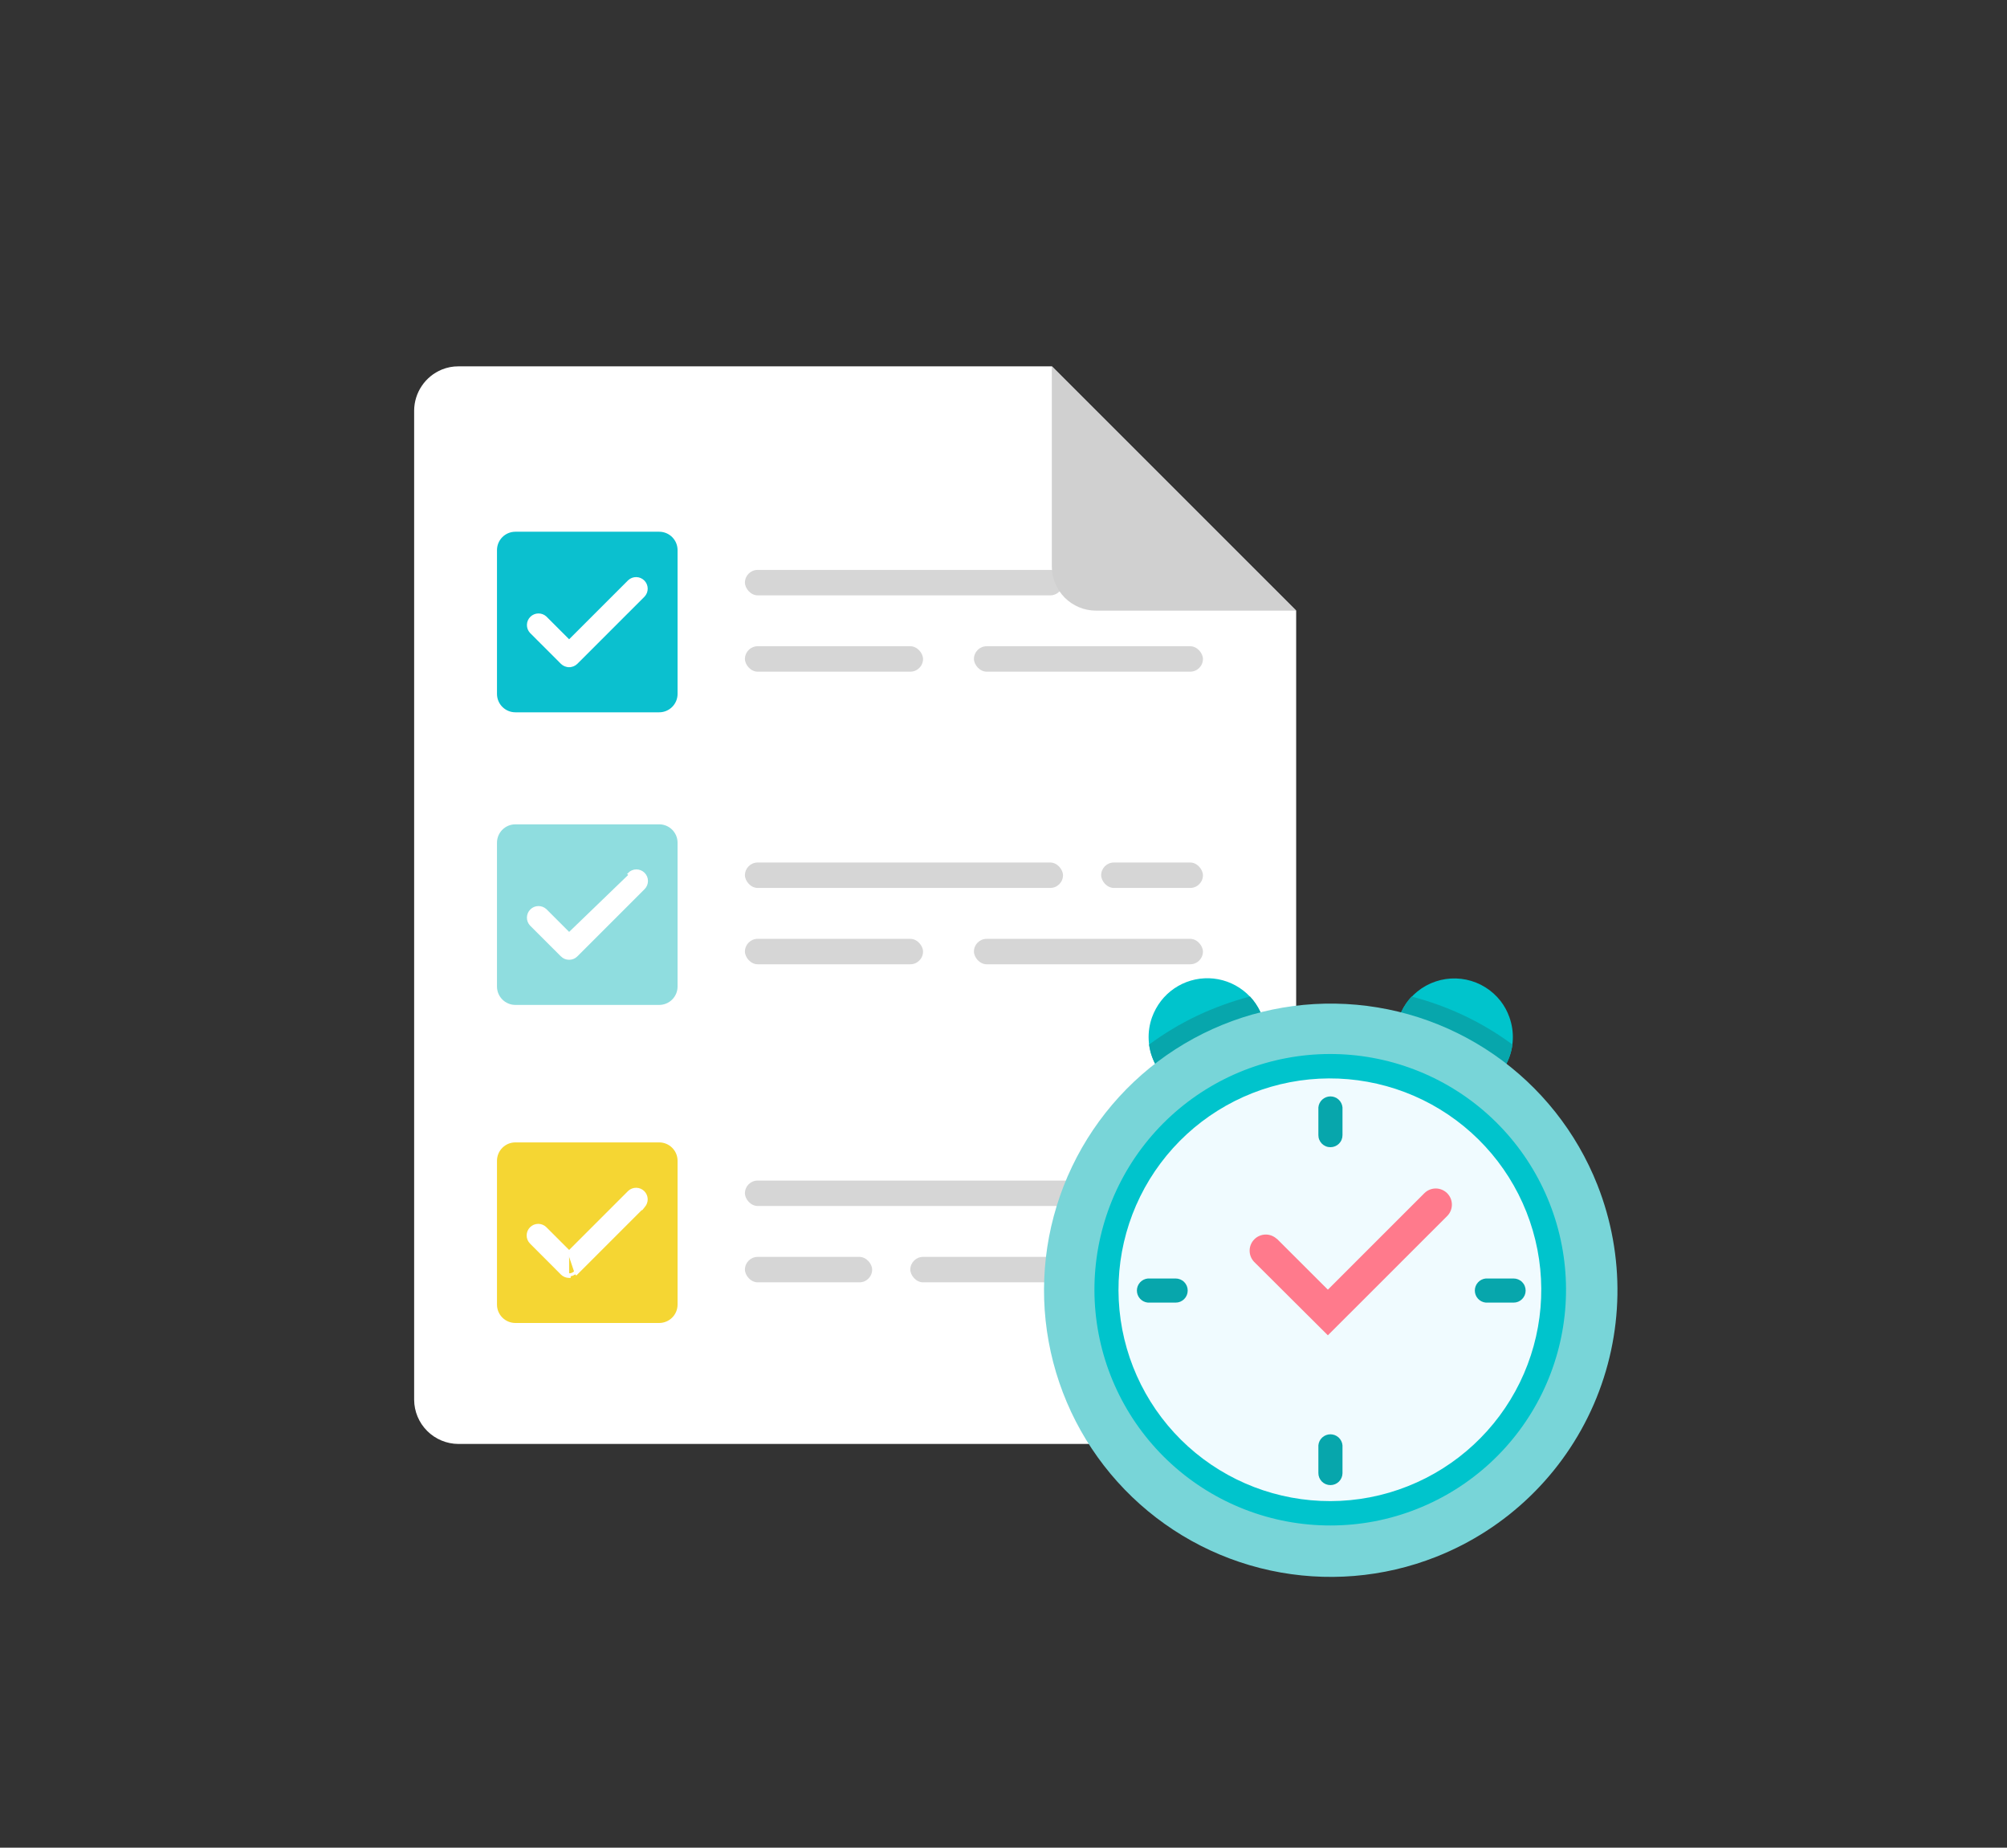 <svg width="126" height="116" viewBox="0 0 126 116" fill="none" xmlns="http://www.w3.org/2000/svg">
<rect x="0" y="0" width="126" height="116" fill="#333333" stroke="none"/>
<mask id="mask0_213_3184" style="mask-type:alpha" maskUnits="userSpaceOnUse" x="0" y="0" width="126" height="116">
<rect width="126" height="116" fill="#D6D6D6"/>
</mask>
<g mask="url(#mask0_213_3184)">
<path d="M81.374 38.335V87.879C81.372 88.615 81.079 89.319 80.559 89.839C80.039 90.359 79.334 90.652 78.599 90.654H28.775C28.041 90.65 27.337 90.356 26.818 89.837C26.298 89.317 26.004 88.614 26 87.879V25.776C26.004 25.223 26.171 24.684 26.481 24.226C26.79 23.767 27.228 23.411 27.74 23.201C28.07 23.066 28.423 22.998 28.78 23H66.041L81.374 38.335Z" fill="white"/>
<path d="M41.384 71.722H32.356C31.718 71.722 31.201 72.239 31.201 72.877V81.905C31.201 82.542 31.718 83.059 32.356 83.059H41.384C42.021 83.059 42.538 82.542 42.538 81.905V72.877C42.538 72.239 42.021 71.722 41.384 71.722Z" fill="#F5D633"/>
<path d="M35.73 78.61L34.237 77.117C34.119 76.998 33.958 76.931 33.791 76.931C33.624 76.931 33.463 76.998 33.345 77.116C33.226 77.234 33.159 77.394 33.159 77.562C33.159 77.729 33.225 77.89 33.344 78.008L33.344 78.008L35.284 79.952L35.285 79.952C35.403 80.07 35.564 80.135 35.73 80.134C35.73 80.134 35.731 80.134 35.731 80.134L35.73 80.038M35.73 78.61L36.181 79.946L36.181 79.946L36.113 79.878M35.73 78.61L35.798 78.677L39.574 74.901C39.676 74.808 39.81 74.758 39.948 74.761C40.086 74.765 40.217 74.821 40.315 74.918C40.412 75.016 40.468 75.147 40.472 75.285C40.475 75.423 40.425 75.557 40.332 75.659L36.113 79.878M35.73 78.61L39.507 74.833L39.51 74.83L39.51 74.83C39.63 74.721 39.788 74.662 39.95 74.666C40.113 74.67 40.267 74.736 40.382 74.851C40.497 74.966 40.563 75.12 40.567 75.283C40.571 75.445 40.512 75.603 40.403 75.723L40.4 75.727L40.4 75.726L36.181 79.945L36.113 79.878M35.73 80.038C35.801 80.038 35.872 80.024 35.938 79.996C36.003 79.969 36.063 79.929 36.113 79.878M35.73 80.038C35.589 80.039 35.453 79.984 35.352 79.884L35.73 80.038Z" fill="white" stroke="white" stroke-width="0.191"/>
<path d="M41.384 51.753H32.356C31.718 51.753 31.201 52.27 31.201 52.908V61.936C31.201 62.574 31.718 63.091 32.356 63.091H41.384C42.021 63.091 42.538 62.574 42.538 61.936V52.908C42.538 52.27 42.021 51.753 41.384 51.753Z" fill="#8FDDDF"/>
<path d="M35.73 60.161C35.563 60.162 35.403 60.097 35.284 59.98L35.284 59.979L33.343 58.04L33.34 58.037L33.34 58.037C33.231 57.917 33.172 57.759 33.176 57.597C33.18 57.434 33.246 57.279 33.361 57.165C33.476 57.05 33.631 56.983 33.793 56.98C33.956 56.976 34.113 57.035 34.233 57.144L34.237 57.147L34.237 57.147L35.73 58.64L39.574 54.931L39.506 54.864C39.625 54.745 39.785 54.678 39.952 54.678C40.12 54.678 40.28 54.745 40.399 54.863C40.517 54.981 40.584 55.141 40.584 55.309C40.584 55.476 40.518 55.637 40.4 55.755L40.4 55.755L36.18 59.975M35.73 60.161C35.73 60.161 35.73 60.161 35.73 60.161L35.73 60.065L35.73 60.161C35.73 60.161 35.73 60.161 35.73 60.161ZM35.73 60.161C35.814 60.161 35.896 60.145 35.974 60.113C36.051 60.081 36.121 60.034 36.18 59.975M36.18 59.975L36.18 59.975L36.113 59.907L36.18 59.975Z" fill="white" stroke="white" stroke-width="0.191"/>
<path d="M41.384 33.383H32.356C31.718 33.383 31.201 33.9 31.201 34.538V43.566C31.201 44.203 31.718 44.72 32.356 44.72H41.384C42.021 44.72 42.538 44.203 42.538 43.566V34.538C42.538 33.9 42.021 33.383 41.384 33.383Z" fill="#0BC0CF"/>
<path d="M35.73 41.791C35.897 41.792 36.057 41.727 36.176 41.611L36.176 41.611L36.177 41.61L40.4 37.387L40.4 37.387L40.403 37.384C40.512 37.264 40.571 37.106 40.567 36.944C40.563 36.781 40.497 36.627 40.382 36.512C40.267 36.397 40.112 36.331 39.95 36.327C39.788 36.323 39.63 36.382 39.51 36.491L39.51 36.491L39.506 36.494L35.73 40.27L34.237 38.776L34.237 38.776L34.233 38.773C34.113 38.663 33.956 38.605 33.793 38.609C33.631 38.612 33.476 38.679 33.361 38.794C33.246 38.908 33.18 39.063 33.176 39.226C33.172 39.388 33.231 39.546 33.34 39.666L33.34 39.666L33.343 39.669L35.284 41.61L35.284 41.61C35.403 41.727 35.563 41.792 35.73 41.791ZM35.73 41.791C35.73 41.791 35.73 41.791 35.729 41.791L35.73 41.696L35.73 41.791C35.73 41.791 35.73 41.791 35.73 41.791Z" fill="white" stroke="white" stroke-width="0.191"/>
<rect x="46.767" y="35.78" width="19.968" height="1.597" rx="0.799" fill="#D6D6D6"/>
<rect x="69.131" y="35.461" width="6.39" height="1.597" rx="0.799" fill="#D6D6D6"/>
<rect x="61.144" y="40.572" width="14.377" height="1.597" rx="0.799" fill="#D6D6D6"/>
<rect x="46.767" y="40.572" width="11.182" height="1.597" rx="0.799" fill="#D6D6D6"/>
<rect x="46.767" y="54.15" width="19.968" height="1.597" rx="0.799" fill="#D6D6D6"/>
<rect x="69.131" y="54.15" width="6.39" height="1.597" rx="0.799" fill="#D6D6D6"/>
<rect x="61.144" y="58.942" width="14.377" height="1.597" rx="0.799" fill="#D6D6D6"/>
<rect x="46.767" y="58.942" width="11.182" height="1.597" rx="0.799" fill="#D6D6D6"/>
<rect x="46.767" y="74.117" width="28.754" height="1.597" rx="0.799" fill="#D6D6D6"/>
<rect x="57.15" y="78.91" width="19.169" height="1.597" rx="0.799" fill="#D6D6D6"/>
<rect x="46.767" y="78.91" width="7.987" height="1.597" rx="0.799" fill="#D6D6D6"/>
<path d="M81.369 38.337H68.802C68.069 38.336 67.366 38.043 66.847 37.525C66.328 37.006 66.036 36.303 66.034 35.57V23.007L81.369 38.337Z" fill="#D0D0D0"/>
<path d="M79.257 66.347C78.928 67.266 78.247 68.016 77.364 68.433C76.481 68.85 75.468 68.899 74.549 68.57C73.63 68.24 72.88 67.559 72.463 66.676C72.046 65.793 71.997 64.781 72.326 63.862C72.459 63.498 72.646 63.157 72.881 62.849C73.356 62.233 74.014 61.783 74.76 61.564C75.507 61.345 76.304 61.368 77.036 61.63C77.769 61.892 78.399 62.379 78.837 63.022C79.275 63.665 79.499 64.43 79.475 65.207C79.466 65.597 79.393 65.982 79.257 66.347Z" fill="#00C4CC"/>
<path d="M79.125 63.54C79.348 64.021 79.464 64.544 79.466 65.073C79.468 65.603 79.356 66.127 79.136 66.609C78.917 67.091 78.597 67.52 78.196 67.867C77.796 68.214 77.326 68.47 76.817 68.618C76.309 68.767 75.774 68.804 75.25 68.727C74.726 68.65 74.225 68.46 73.781 68.171C73.337 67.883 72.96 67.502 72.677 67.054C72.394 66.607 72.21 66.104 72.14 65.579C73.086 64.882 74.096 64.276 75.156 63.769C76.222 63.267 77.333 62.863 78.474 62.563C78.743 62.851 78.963 63.181 79.125 63.54Z" fill="#07A6AC"/>
<path d="M87.83 66.35C88.16 67.269 88.841 68.019 89.724 68.436C90.607 68.853 91.619 68.901 92.538 68.572C93.457 68.243 94.208 67.561 94.625 66.679C95.042 65.796 95.091 64.784 94.761 63.865C94.633 63.5 94.448 63.158 94.212 62.852C93.674 62.16 92.908 61.682 92.05 61.504C91.192 61.327 90.299 61.46 89.53 61.881C88.762 62.303 88.169 62.984 87.857 63.803C87.546 64.621 87.536 65.524 87.83 66.35Z" fill="#00C4CC"/>
<path d="M87.968 63.54C87.745 64.021 87.629 64.544 87.627 65.073C87.625 65.603 87.737 66.127 87.957 66.609C88.176 67.091 88.496 67.52 88.897 67.867C89.297 68.214 89.767 68.47 90.276 68.618C90.784 68.767 91.319 68.804 91.843 68.727C92.367 68.65 92.868 68.46 93.312 68.171C93.756 67.883 94.133 67.502 94.416 67.054C94.699 66.607 94.882 66.104 94.953 65.579C94.008 64.881 92.998 64.275 91.937 63.769C90.871 63.265 89.761 62.861 88.619 62.563C88.35 62.85 88.129 63.181 87.968 63.54Z" fill="#07A6AC"/>
<path d="M90.164 97.739C86.853 99.049 83.228 99.347 79.748 98.596C76.267 97.845 73.088 96.079 70.611 93.521C68.135 90.964 66.473 87.729 65.835 84.227C65.197 80.725 65.613 77.112 67.029 73.846C68.445 70.58 70.798 67.807 73.79 65.878C76.783 63.949 80.28 62.951 83.84 63.01C87.4 63.068 90.863 64.181 93.79 66.207C96.718 68.233 98.978 71.082 100.286 74.393C102.039 78.831 101.958 83.784 100.06 88.162C98.162 92.539 94.602 95.985 90.164 97.739Z" fill="#78D5D8"/>
<path d="M83.528 95.772C79.842 95.776 76.287 94.405 73.559 91.927C70.831 89.45 69.125 86.043 68.776 82.375C68.426 78.707 69.458 75.04 71.67 72.092C73.881 69.144 77.113 67.126 80.733 66.435C84.354 65.743 88.102 66.427 91.245 68.351C94.388 70.276 96.699 73.304 97.728 76.843C98.756 80.382 98.427 84.177 96.805 87.486C95.183 90.795 92.384 93.379 88.957 94.735C87.229 95.421 85.387 95.773 83.528 95.772Z" fill="#00C4CC"/>
<path d="M83.528 94.242C80.223 94.251 77.034 93.027 74.584 90.81C72.134 88.592 70.6 85.541 70.281 82.252C69.963 78.963 70.883 75.674 72.862 73.028C74.841 70.382 77.736 68.569 80.981 67.944C84.227 67.32 87.588 67.928 90.408 69.65C93.229 71.373 95.305 74.085 96.23 77.257C97.156 80.428 96.865 83.831 95.414 86.8C93.963 89.768 91.456 92.089 88.384 93.307C86.839 93.922 85.191 94.239 83.528 94.242Z" fill="#F0FBFF"/>
<path d="M83.528 72.023C83.428 72.024 83.328 72.005 83.236 71.967C83.143 71.929 83.059 71.873 82.988 71.802C82.918 71.732 82.862 71.647 82.824 71.555C82.786 71.462 82.767 71.363 82.768 71.263V69.526C82.784 69.337 82.872 69.161 83.012 69.033C83.152 68.905 83.335 68.834 83.525 68.834C83.715 68.834 83.897 68.905 84.038 69.033C84.178 69.161 84.265 69.337 84.282 69.526V71.263C84.282 71.363 84.264 71.461 84.226 71.554C84.189 71.646 84.133 71.73 84.063 71.8C83.993 71.871 83.909 71.927 83.818 71.965C83.726 72.003 83.627 72.023 83.528 72.023Z" fill="#07A6AC"/>
<path d="M80.161 77.771L83.364 80.968L89.439 74.894C89.63 74.713 89.885 74.612 90.149 74.615C90.413 74.619 90.665 74.725 90.852 74.911C91.039 75.097 91.146 75.349 91.15 75.613C91.154 75.877 91.055 76.132 90.874 76.324L83.364 83.833L78.731 79.219C78.549 79.028 78.449 78.773 78.452 78.509C78.455 78.245 78.561 77.993 78.748 77.806C78.934 77.618 79.186 77.512 79.45 77.507C79.714 77.503 79.969 77.602 80.161 77.783V77.771Z" fill="#FF7A8C"/>
<path d="M83.528 93.237C83.428 93.238 83.328 93.219 83.236 93.181C83.143 93.143 83.059 93.087 82.988 93.016C82.918 92.945 82.862 92.861 82.824 92.769C82.786 92.676 82.767 92.577 82.768 92.477V90.74C82.784 90.551 82.872 90.375 83.012 90.247C83.152 90.119 83.335 90.048 83.525 90.048C83.715 90.048 83.897 90.119 84.038 90.247C84.178 90.375 84.265 90.551 84.282 90.74V92.489C84.28 92.688 84.2 92.878 84.059 93.018C83.918 93.158 83.727 93.237 83.528 93.237Z" fill="#07A6AC"/>
<path d="M74.564 81.026C74.564 81.126 74.544 81.224 74.506 81.316C74.468 81.408 74.412 81.491 74.341 81.561C74.27 81.632 74.186 81.687 74.094 81.725C74.002 81.762 73.903 81.781 73.804 81.78H72.066C71.877 81.763 71.701 81.676 71.573 81.536C71.445 81.396 71.374 81.213 71.374 81.023C71.374 80.834 71.445 80.65 71.573 80.51C71.701 80.37 71.877 80.283 72.066 80.266H73.804C73.904 80.266 74.003 80.285 74.096 80.323C74.188 80.361 74.272 80.416 74.343 80.487C74.414 80.558 74.47 80.642 74.508 80.734C74.546 80.827 74.565 80.926 74.564 81.026Z" fill="#07A6AC"/>
<path d="M95.78 81.026C95.78 81.126 95.76 81.224 95.722 81.316C95.683 81.408 95.627 81.491 95.557 81.561C95.486 81.632 95.402 81.687 95.31 81.725C95.218 81.762 95.119 81.781 95.02 81.78H93.282C93.093 81.763 92.917 81.676 92.789 81.536C92.661 81.396 92.59 81.213 92.59 81.023C92.59 80.834 92.661 80.65 92.789 80.51C92.917 80.37 93.093 80.283 93.282 80.266H95.02C95.12 80.266 95.219 80.285 95.311 80.323C95.404 80.361 95.488 80.416 95.559 80.487C95.629 80.558 95.686 80.642 95.723 80.734C95.761 80.827 95.78 80.926 95.78 81.026Z" fill="#07A6AC"/>
</g>
</svg>
